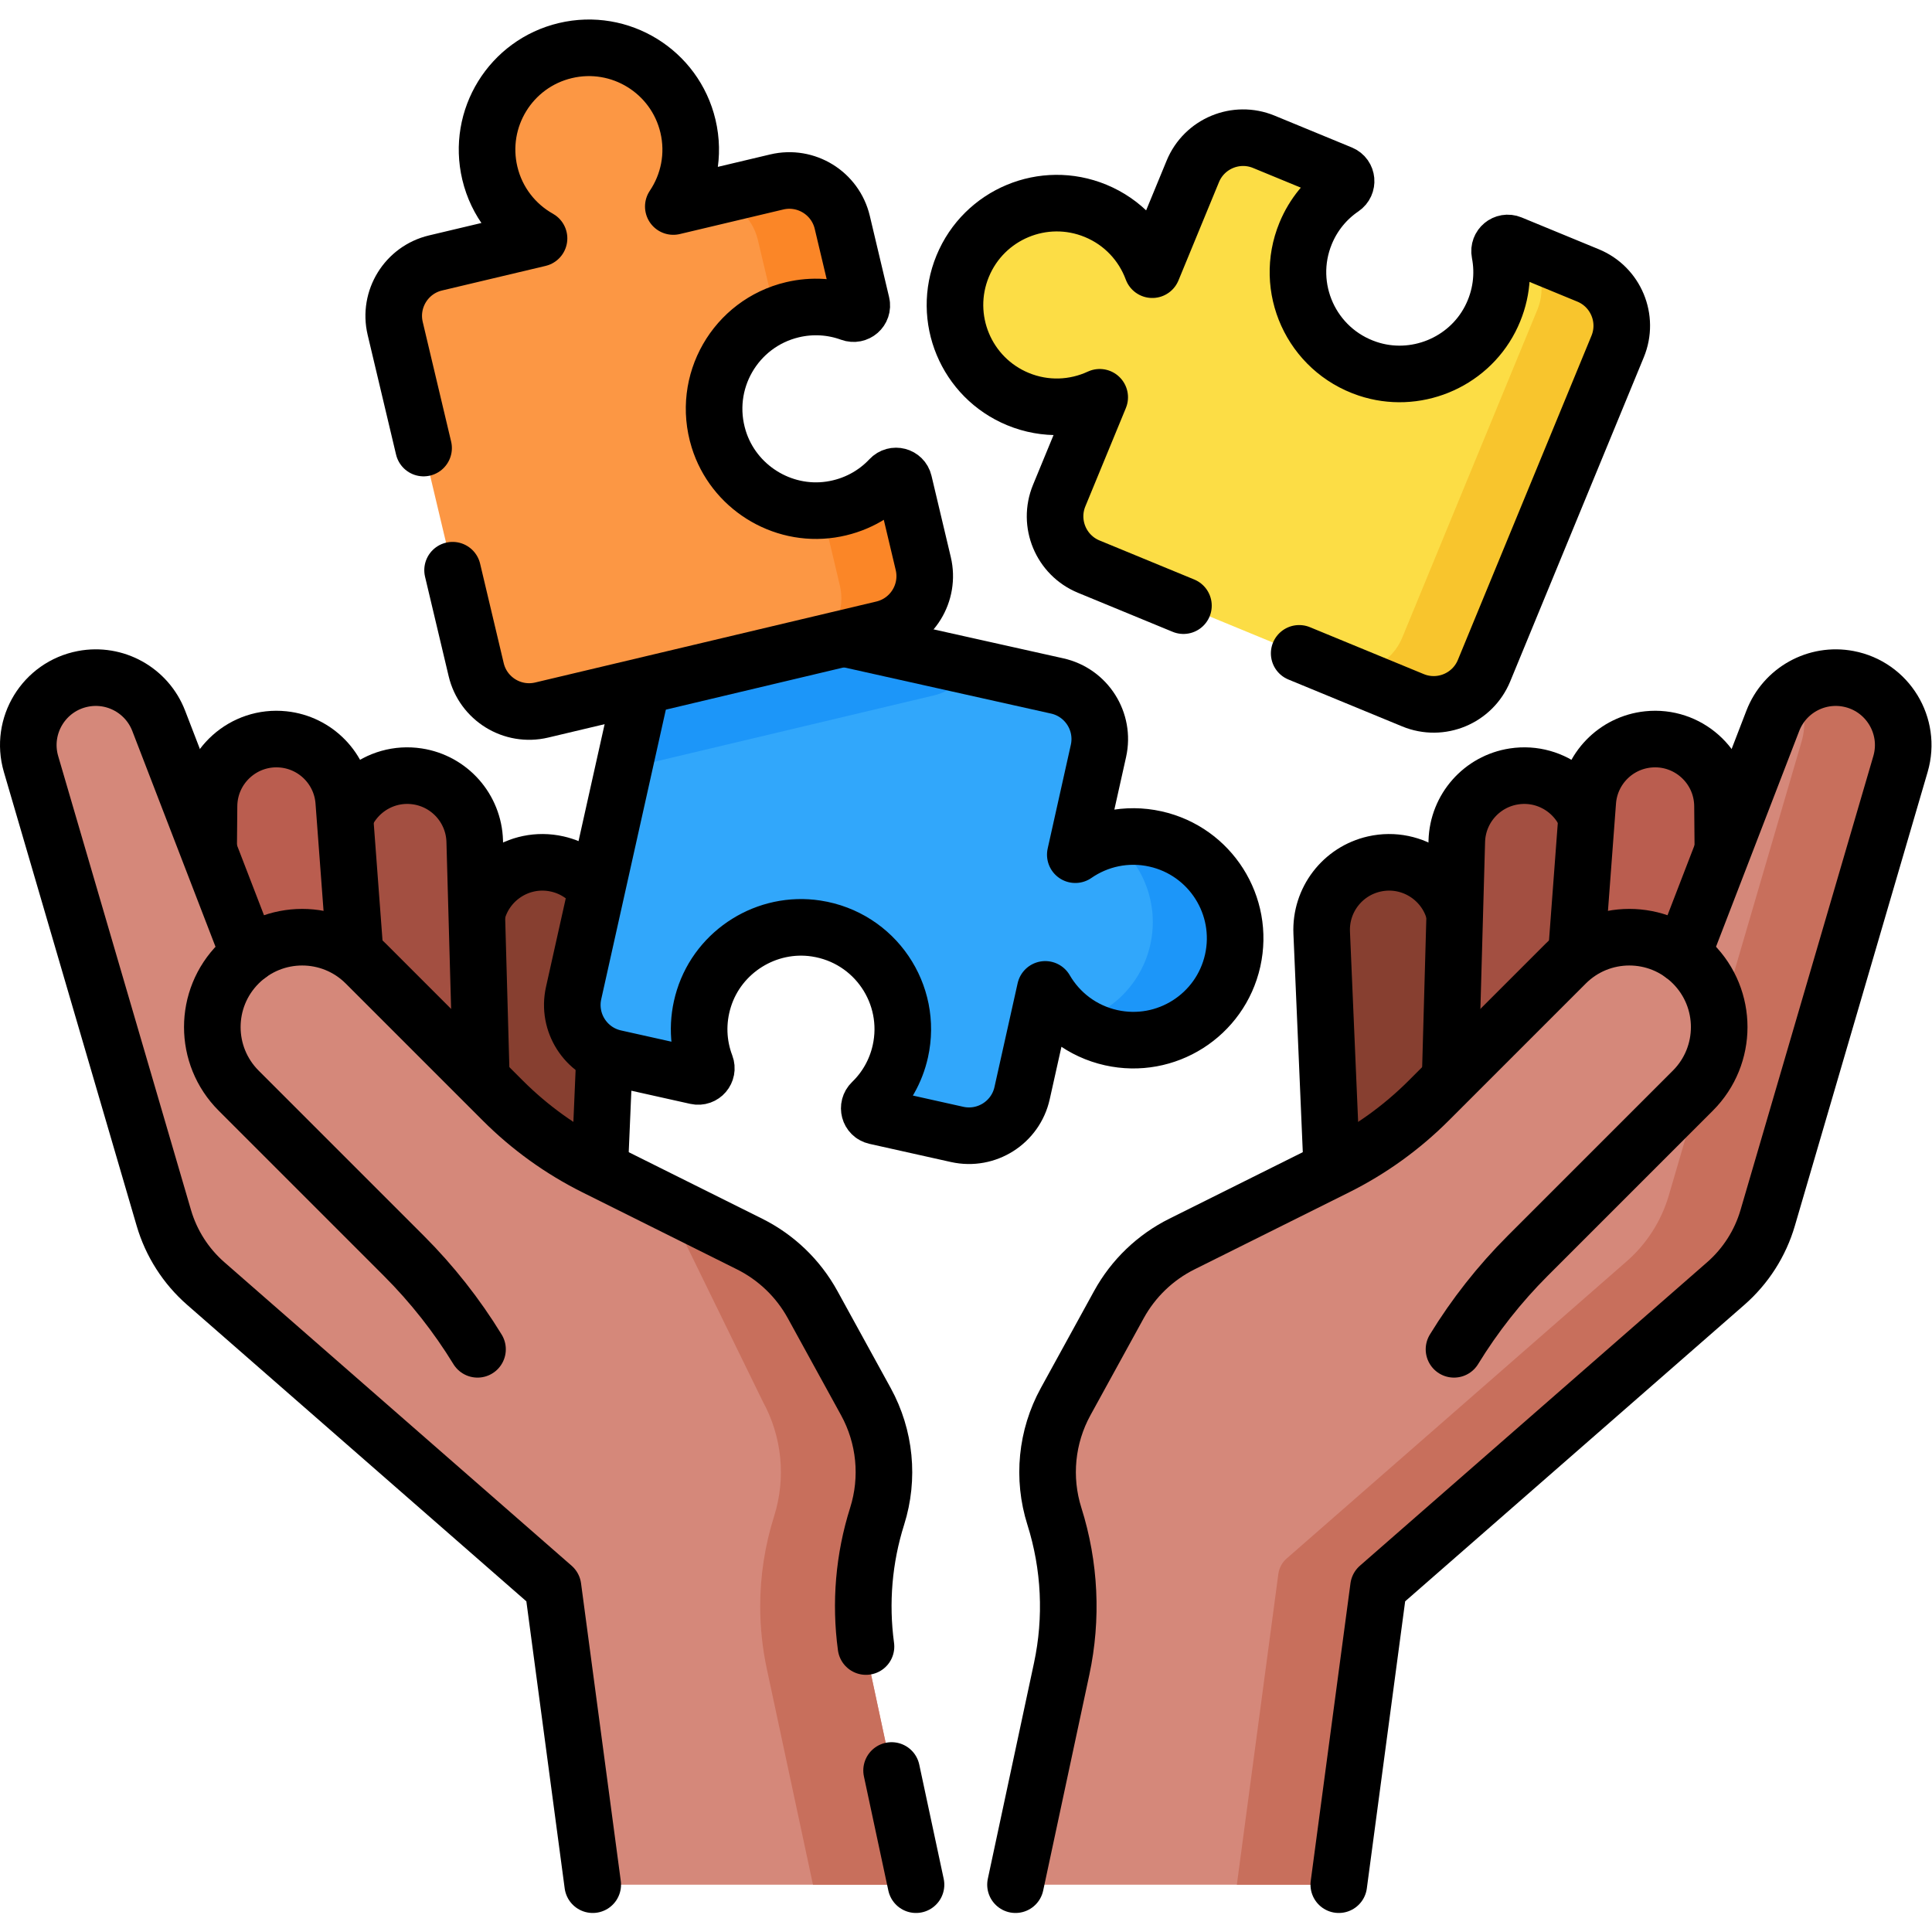 <svg xmlns="http://www.w3.org/2000/svg" xmlns:svg="http://www.w3.org/2000/svg" id="svg2061" xml:space="preserve" width="682.667" height="682.667" viewBox="0 0 682.667 682.667"><defs id="defs2065"><clipPath id="clipPath2075"><path d="M 0,512 H 512 V 0 H 0 Z" id="path2073"></path></clipPath></defs><g id="g2067" transform="matrix(1.333,0,0,-1.333,0,682.667)"><g id="g2069"><g id="g2071" clip-path="url(#clipPath2075)"><g id="g2077" transform="translate(354.06,178.444)"><path d="m 0,0 c 13.669,5.914 27.336,11.833 40.996,17.77 l -9.103,71.7 C 30.564,99.938 20.506,106.984 10.214,104.659 1.782,102.753 -4.08,95.088 -3.709,86.452 Z" style="fill:#873f30;fill-opacity:1;fill-rule:nonzero;stroke:none" id="path2079"></path></g><g id="g2081" transform="translate(354.06,178.444)"><path d="m 0,0 c 13.669,5.914 27.336,11.833 40.996,17.77 l -9.103,71.7 C 30.564,99.938 20.506,106.984 10.214,104.659 1.782,102.753 -4.08,95.088 -3.709,86.452 Z" style="fill:none;stroke:#000000;stroke-width:15;stroke-linecap:round;stroke-linejoin:round;stroke-miterlimit:10;stroke-dasharray:none;stroke-opacity:1" id="path2083"></path></g><g id="g2085" transform="translate(383.741,202.648)"><path d="M 0,0 C 14.054,4.931 28.106,9.867 42.151,14.821 L 38.149,86.987 C 37.564,97.522 28.031,105.263 17.6,103.672 9.054,102.369 2.665,95.138 2.422,86.497 Z" style="fill:#a34f41;fill-opacity:1;fill-rule:nonzero;stroke:none" id="path2087"></path></g><g id="g2089" transform="translate(383.741,202.648)"><path d="M 0,0 C 14.054,4.931 28.106,9.867 42.151,14.821 L 38.149,86.987 C 37.564,97.522 28.031,105.263 17.6,103.672 9.054,102.369 2.665,95.138 2.422,86.497 Z" style="fill:none;stroke:#000000;stroke-width:15;stroke-linecap:round;stroke-linejoin:round;stroke-miterlimit:10;stroke-dasharray:none;stroke-opacity:1" id="path2091"></path></g><g id="g2093" transform="translate(414.424,213.386)"><path d="M 0,0 C 14.269,4.269 28.536,8.543 42.798,12.836 L 42.17,85.109 C 42.079,95.661 32.917,103.839 22.423,102.737 13.826,101.834 7.105,94.91 6.46,86.289 Z" style="fill:#ba5d4f;fill-opacity:1;fill-rule:nonzero;stroke:none" id="path2095"></path></g><g id="g2097" transform="translate(414.424,213.386)"><path d="M 0,0 C 14.269,4.269 28.536,8.543 42.798,12.836 L 42.17,85.109 C 42.079,95.661 32.917,103.839 22.423,102.737 13.826,101.834 7.105,94.91 6.46,86.289 Z" style="fill:none;stroke:#000000;stroke-width:15;stroke-linecap:round;stroke-linejoin:round;stroke-miterlimit:10;stroke-dasharray:none;stroke-opacity:1" id="path2099"></path></g><g id="g2101" transform="translate(489.967,332.184)"><path d="m 0,0 c -8.491,1.622 -16.927,-3.064 -20.037,-11.13 l -23.906,-61.994 c -9.324,6.884 -22.529,6.105 -30.974,-2.339 l -36.336,-36.337 c -7.155,-7.155 -15.42,-13.104 -24.476,-17.617 l -40.926,-20.397 c -7.077,-3.527 -12.909,-9.131 -16.716,-16.063 l -14.115,-25.706 c -5.104,-9.295 -6.185,-20.274 -2.991,-30.386 4.139,-13.099 4.804,-27.049 1.93,-40.482 l -12.235,-57.19 h 85.695 l 10.534,78.9 92.042,80.448 c 5.288,4.622 9.145,10.658 11.117,17.398 L 13.807,-22.584 C 16.77,-12.457 10.365,-1.979 0,0" style="fill:#d5887a;fill-opacity:1;fill-rule:nonzero;stroke:none" id="path2103"></path></g><g id="g2105" transform="translate(503.77,309.603)"><path d="m 0,0 -35.2,-120.31 c -1.97,-6.74 -5.83,-12.78 -11.11,-17.4 l -92.05,-80.45 -10.53,-78.9 h -27.02 l 11,82.37 c 0.21,1.58 0.99,3.03 2.19,4.08 l 90.18,78.82 c 5.29,4.62 9.14,10.66 11.12,17.4 l 35.2,120.31 c 1.39,4.75 0.72,9.57 -1.45,13.56 3.89,2.82 8.87,4.05 13.87,3.1 C -3.44,20.6 2.97,10.12 0,0" style="fill:#c86f5c;fill-opacity:1;fill-rule:nonzero;stroke:none" id="path2107"></path></g><g id="g2109" transform="translate(269.185,12.543)"><path d="m 0,0 12.234,57.19 c 2.874,13.433 2.209,27.383 -1.929,40.481 -3.194,10.113 -2.114,21.091 2.99,30.386 l 14.116,25.707 c 3.806,6.931 9.638,12.535 16.715,16.062 l 40.927,20.398 c 9.055,4.513 17.321,10.462 24.475,17.616 l 36.337,36.337 c 9.304,9.304 24.388,9.304 33.692,0 9.303,-9.303 9.303,-24.387 0,-33.691 l -43.78,-43.779 c -7.513,-7.514 -14.06,-15.844 -19.542,-24.794" style="fill:none;stroke:#000000;stroke-width:15;stroke-linecap:round;stroke-linejoin:round;stroke-miterlimit:10;stroke-dasharray:none;stroke-opacity:1" id="path2111"></path></g><g id="g2113" transform="translate(446.024,259.06)"><path d="m 0,0 23.906,61.994 c 3.11,8.066 11.546,12.752 20.037,11.13 C 54.307,71.145 60.713,60.667 57.75,50.54 L 22.549,-69.771 c -1.972,-6.74 -5.829,-12.776 -11.117,-17.398 l -92.042,-80.448 -10.534,-78.9" style="fill:none;stroke:#000000;stroke-width:15;stroke-linecap:round;stroke-linejoin:round;stroke-miterlimit:10;stroke-dasharray:none;stroke-opacity:1" id="path2115"></path></g><g id="g2117" transform="translate(157.94,178.444)"><path d="m 0,0 c -13.669,5.914 -27.336,11.833 -40.996,17.77 l 9.103,71.7 c 1.329,10.468 11.387,17.514 21.679,15.189 8.432,-1.906 14.294,-9.571 13.923,-18.207 z" style="fill:#873f30;fill-opacity:1;fill-rule:nonzero;stroke:none" id="path2119"></path></g><g id="g2121" transform="translate(157.94,178.444)"><path d="m 0,0 c -13.669,5.914 -27.336,11.833 -40.996,17.77 l 9.103,71.7 c 1.329,10.468 11.387,17.514 21.679,15.189 8.432,-1.906 14.294,-9.571 13.923,-18.207 z" style="fill:none;stroke:#000000;stroke-width:15;stroke-linecap:round;stroke-linejoin:round;stroke-miterlimit:10;stroke-dasharray:none;stroke-opacity:1" id="path2123"></path></g><g id="g2125" transform="translate(128.259,202.648)"><path d="m 0,0 c -14.054,4.931 -28.106,9.867 -42.151,14.821 l 4.002,72.166 c 0.585,10.535 10.118,18.276 20.549,16.685 8.546,-1.303 14.935,-8.534 15.178,-17.175 z" style="fill:#a34f41;fill-opacity:1;fill-rule:nonzero;stroke:none" id="path2127"></path></g><g id="g2129" transform="translate(128.259,202.648)"><path d="m 0,0 c -14.054,4.931 -28.106,9.867 -42.151,14.821 l 4.002,72.166 c 0.585,10.535 10.118,18.276 20.549,16.685 8.546,-1.303 14.935,-8.534 15.178,-17.175 z" style="fill:none;stroke:#000000;stroke-width:15;stroke-linecap:round;stroke-linejoin:round;stroke-miterlimit:10;stroke-dasharray:none;stroke-opacity:1" id="path2131"></path></g><g id="g2133" transform="translate(97.576,213.386)"><path d="m 0,0 c -14.269,4.269 -28.536,8.543 -42.798,12.836 l 0.628,72.273 c 0.091,10.552 9.253,18.73 19.747,17.628 8.597,-0.903 15.318,-7.827 15.963,-16.448 z" style="fill:#ba5d4f;fill-opacity:1;fill-rule:nonzero;stroke:none" id="path2135"></path></g><g id="g2137" transform="translate(97.576,213.386)"><path d="m 0,0 c -14.269,4.269 -28.536,8.543 -42.798,12.836 l 0.628,72.273 c 0.091,10.552 9.253,18.73 19.747,17.628 8.597,-0.903 15.318,-7.827 15.963,-16.448 z" style="fill:none;stroke:#000000;stroke-width:15;stroke-linecap:round;stroke-linejoin:round;stroke-miterlimit:10;stroke-dasharray:none;stroke-opacity:1" id="path2139"></path></g><g id="g2141" transform="translate(22.033,332.184)"><path d="m 0,0 c 8.491,1.622 16.927,-3.064 20.037,-11.13 l 23.906,-61.994 c 9.324,6.884 22.529,6.105 30.974,-2.339 l 36.336,-36.337 c 7.155,-7.155 15.42,-13.104 24.476,-17.617 l 40.926,-20.397 c 7.077,-3.527 12.909,-9.131 16.716,-16.063 l 14.115,-25.706 c 5.104,-9.295 6.185,-20.274 2.991,-30.386 -4.139,-13.099 -4.804,-27.049 -1.93,-40.482 l 12.235,-57.19 h -85.695 l -10.534,78.9 -92.042,80.448 c -5.288,4.622 -9.145,10.658 -11.117,17.398 L -13.807,-22.584 C -16.77,-12.457 -10.365,-1.979 0,0" style="fill:#d5887a;fill-opacity:1;fill-rule:nonzero;stroke:none" id="path2143"></path></g><g id="g2145" transform="translate(242.81,12.543)"><path d="m 0,0 h -27.31 l -12.23,57.19 c -1.17,5.47 -1.76,11.03 -1.76,16.58 0,8.08 1.24,16.14 3.69,23.9 3.19,10.11 2.11,21.09 -2.99,30.39 l -21.12,43.23 c -2.92,5.33 -7.03,9.86 -11.99,13.28 l 29.59,-14.74 c 7.08,-3.53 12.91,-9.13 16.71,-16.07 l 14.12,-25.7 c 5.1,-9.3 6.18,-20.28 2.99,-30.39 -2.45,-7.76 -3.68,-15.82 -3.68,-23.89 0,-5.55 0.58,-11.11 1.75,-16.59 z" style="fill:#c86f5c;fill-opacity:1;fill-rule:nonzero;stroke:none" id="path2147"></path></g><g id="g2149" transform="translate(229.554,75.666)"><path d="M 0,0 C -1.569,11.57 -0.577,23.368 2.956,34.548 6.15,44.661 5.069,55.639 -0.035,64.934 L -14.15,90.641 c -3.807,6.931 -9.638,12.535 -16.716,16.062 l -40.926,20.398 c -9.056,4.513 -17.321,10.462 -24.476,17.616 l -36.336,36.337 c -9.304,9.304 -24.388,9.304 -33.692,0 -9.304,-9.303 -9.304,-24.387 0,-33.691 l 43.779,-43.779 c 7.514,-7.514 14.06,-15.844 19.543,-24.794" style="fill:none;stroke:#000000;stroke-width:15;stroke-linecap:round;stroke-linejoin:round;stroke-miterlimit:10;stroke-dasharray:none;stroke-opacity:1" id="path2151"></path></g><g id="g2153" transform="translate(242.815,12.543)"><path d="M 0,0 -6.476,30.271" style="fill:none;stroke:#000000;stroke-width:15;stroke-linecap:round;stroke-linejoin:round;stroke-miterlimit:10;stroke-dasharray:none;stroke-opacity:1" id="path2155"></path></g><g id="g2157" transform="translate(65.976,259.06)"><path d="m 0,0 -23.906,61.994 c -3.11,8.066 -11.546,12.752 -20.037,11.13 C -54.307,71.145 -60.713,60.667 -57.75,50.54 l 35.201,-120.311 c 1.972,-6.74 5.829,-12.776 11.117,-17.398 l 92.042,-80.448 10.534,-78.9" style="fill:none;stroke:#000000;stroke-width:15;stroke-linecap:round;stroke-linejoin:round;stroke-miterlimit:10;stroke-dasharray:none;stroke-opacity:1" id="path2159"></path></g><g id="g2161" transform="translate(346.097,450.271)"><path d="m 0,0 c 2.086,5.061 5.537,9.151 9.752,12.015 1.441,0.979 1.253,3.149 -0.357,3.812 L -11.08,24.265 C -18.442,27.3 -26.877,23.793 -29.914,16.424 L -40.653,-9.633 c -2.522,6.821 -7.774,12.61 -15.028,15.6 -13.779,5.679 -29.554,-0.888 -35.234,-14.668 -5.679,-13.78 0.889,-29.555 14.668,-35.234 7.254,-2.99 15.059,-2.582 21.655,0.481 l -10.739,-26.057 c -3.036,-7.369 0.479,-15.8 7.842,-18.835 l 85.942,-35.419 c 7.366,-3.035 15.798,0.475 18.834,7.841 l 35.417,85.936 c 3.035,7.366 -0.475,15.799 -7.842,18.834 l -20.476,8.439 c -1.6,0.66 -3.271,-0.73 -2.939,-2.43 1.116,-5.72 0.395,-11.878 -2.536,-17.566 C 42.867,-34.438 28.93,-40.083 16.423,-35.886 1.454,-30.862 -5.914,-14.349 0,0" style="fill:#fcdd45;fill-opacity:1;fill-rule:nonzero;stroke:none" id="path2163"></path></g><g id="g2165" transform="translate(428.8,420.28)"><path d="m 0,0 -35.42,-85.93 c -3.03,-7.37 -11.46,-10.881 -18.83,-7.841 l -18.76,7.731 c 6.56,-1.1 13.26,2.43 15.9,8.84 l 35.84,86.97 c 2.32,5.64 0.86,11.9 -3.23,15.94 L -7.84,18.84 C -0.47,15.8 3.04,7.37 0,0" style="fill:#f8c52d;fill-opacity:1;fill-rule:nonzero;stroke:none" id="path2167"></path></g><g id="g2169" transform="translate(344.381,338.94)"><path d="m 0,0 30.169,-12.434 c 7.366,-3.035 15.799,0.475 18.834,7.842 L 84.42,81.343 c 3.036,7.366 -0.475,15.799 -7.841,18.834 l -20.476,8.439 c -1.601,0.66 -3.271,-0.73 -2.94,-2.429 C 54.279,100.466 53.558,94.308 50.627,88.62 44.583,76.894 30.646,71.248 18.14,75.445 3.17,80.469 -4.197,96.982 1.716,111.331 c 2.086,5.061 5.537,9.151 9.753,12.015 1.441,0.979 1.253,3.149 -0.358,3.812 l -20.474,8.439 c -7.363,3.034 -15.798,-0.472 -18.835,-7.842 l -10.739,-26.056 c -2.522,6.821 -7.773,12.609 -15.027,15.599 -13.78,5.679 -29.555,-0.888 -35.234,-14.668 -5.679,-13.78 0.888,-29.555 14.668,-35.234 7.254,-2.99 15.059,-2.582 21.655,0.481 L -63.614,41.82 c -3.037,-7.369 0.478,-15.8 7.841,-18.834 l 25.096,-10.343" style="fill:none;stroke:#000000;stroke-width:15;stroke-linecap:round;stroke-linejoin:round;stroke-miterlimit:10;stroke-dasharray:none;stroke-opacity:1" id="path2171"></path></g><g id="g2173" transform="translate(238.657,233.442)"><path d="m 0,0 c -1.192,-5.343 -3.895,-9.962 -7.56,-13.502 -1.253,-1.211 -0.697,-3.316 1.002,-3.696 l 21.614,-4.822 c 7.772,-1.734 15.486,3.159 17.221,10.938 l 6.138,27.507 C 42.063,10.134 48.225,5.326 55.882,3.618 70.429,0.372 84.853,9.533 88.099,24.08 91.344,38.627 82.183,53.05 67.636,56.296 59.979,58.004 52.357,56.271 46.38,52.128 l 6.138,27.507 c 1.735,7.779 -3.167,15.487 -10.939,17.221 l -90.724,20.242 c -7.776,1.735 -15.486,-3.162 -17.221,-10.938 l -20.24,-90.717 c -1.735,-7.776 3.162,-15.486 10.938,-17.221 l 21.616,-4.823 c 1.689,-0.377 3.098,1.278 2.482,2.895 -2.075,5.447 -2.415,11.638 -0.497,17.742 3.954,12.586 16.725,20.526 29.764,18.523 C -6.696,30.162 3.38,15.147 0,0" style="fill:#31a7fb;fill-opacity:1;fill-rule:nonzero;stroke:none" id="path2175"></path></g><g id="g2177" transform="translate(257.2,335.44)"><path d="m 0,0 c -1.84,-3.71 -5.26,-6.61 -9.6,-7.64 l -82.3,-19.54 6.99,31.34 c 1.74,7.78 9.45,12.68 17.22,10.94 z" style="fill:#1c96f9;fill-opacity:1;fill-rule:nonzero;stroke:none" id="path2179"></path></g><g id="g2181" transform="translate(326.76,257.52)"><path d="m 0,0 c -3.25,-14.54 -17.67,-23.71 -32.22,-20.46 -3.49,0.78 -6.66,2.2 -9.43,4.12 9.62,2.54 17.5,10.21 19.81,20.55 2.43,10.88 -1.99,21.7 -10.4,28 3.761,0.85 7.761,0.91 11.77,0.01 C -5.92,28.97 3.24,14.55 0,0" style="fill:#1c96f9;fill-opacity:1;fill-rule:nonzero;stroke:none" id="path2183"></path></g><g id="g2185" transform="translate(238.657,233.442)"><path d="m 0,0 c -1.192,-5.343 -3.895,-9.962 -7.56,-13.502 -1.253,-1.211 -0.697,-3.316 1.002,-3.696 l 21.614,-4.822 c 7.772,-1.734 15.486,3.159 17.221,10.938 l 6.138,27.507 C 42.063,10.134 48.225,5.326 55.882,3.618 70.429,0.372 84.853,9.533 88.099,24.08 91.344,38.627 82.183,53.05 67.636,56.296 59.979,58.004 52.357,56.271 46.38,52.128 l 6.138,27.507 c 1.735,7.779 -3.167,15.487 -10.939,17.221 l -90.724,20.242 c -7.776,1.735 -15.486,-3.162 -17.221,-10.938 l -20.24,-90.717 c -1.735,-7.776 3.162,-15.486 10.938,-17.221 l 21.616,-4.823 c 1.689,-0.377 3.098,1.278 2.482,2.895 -2.075,5.447 -2.415,11.638 -0.497,17.742 3.954,12.586 16.725,20.526 29.764,18.523 C -6.696,30.162 3.38,15.147 0,0 Z" style="fill:none;stroke:#000000;stroke-width:15;stroke-linecap:round;stroke-linejoin:round;stroke-miterlimit:10;stroke-dasharray:none;stroke-opacity:1" id="path2187"></path></g><g id="g2189" transform="translate(210.046,430.021)"><path d="m 0,0 c 5.326,1.264 10.662,0.853 15.449,-0.895 1.636,-0.597 3.287,0.823 2.884,2.518 L 13.219,23.169 C 11.38,30.917 3.607,35.714 -4.148,33.874 l -27.421,-6.509 c 4.062,6.032 5.692,13.676 3.88,21.31 -3.442,14.501 -17.989,23.467 -32.49,20.025 -14.502,-3.442 -23.467,-17.988 -20.025,-32.49 1.812,-7.634 6.703,-13.73 13.042,-17.293 l -27.421,-6.509 c -7.755,-1.84 -12.543,-9.619 -10.705,-17.367 l 21.467,-90.442 c 1.841,-7.752 9.616,-12.545 17.368,-10.704 l 90.435,21.464 c 7.751,1.84 12.544,9.616 10.704,17.368 l -5.114,21.548 c -0.4,1.685 -2.504,2.228 -3.69,0.967 -3.99,-4.248 -9.409,-7.261 -15.737,-8.205 -13.048,-1.947 -25.773,6.066 -29.674,18.668 C -24.198,-19.211 -15.1,-3.584 0,0" style="fill:#fc9744;fill-opacity:1;fill-rule:nonzero;stroke:none" id="path2191"></path></g><g id="g2193" transform="translate(234.03,345.38)"><path d="m 0,0 -17.85,-4.23 c 5.16,3.24 7.94,9.5 6.45,15.76 l -4.72,19.91 c 0.76,0.04 1.52,0.12 2.28,0.24 6.33,0.94 11.75,3.95 15.74,8.2 1.18,1.26 3.289,0.72 3.69,-0.96 L 10.7,17.37 C 12.54,9.62 7.75,1.84 0,0" style="fill:#fb8627;fill-opacity:1;fill-rule:nonzero;stroke:none" id="path2195"></path></g><g id="g2197" transform="translate(225.49,429.13)"><path d="m 0,0 c -4.78,1.74 -10.12,2.16 -15.44,0.89 -1.54,-0.36 -3.02,-0.86 -4.42,-1.46 l -4.75,20.02 c -1.47,6.15 -6.61,10.46 -12.56,11.14 l 17.58,4.17 c 7.75,1.85 15.53,-2.95 17.37,-10.7 L 2.89,2.51 C 3.29,0.82 1.64,-0.6 0,0" style="fill:#fb8627;fill-opacity:1;fill-rule:nonzero;stroke:none" id="path2199"></path></g><g id="g2201" transform="translate(119.968,360.984)"><path d="m 0,0 6.257,-26.364 c 1.841,-7.752 9.616,-12.545 17.368,-10.704 l 90.435,21.464 c 7.752,1.84 12.544,9.616 10.705,17.368 l -5.115,21.548 c -0.4,1.685 -2.504,2.229 -3.69,0.967 -3.99,-4.248 -9.409,-7.261 -15.737,-8.205 -13.048,-1.947 -25.773,6.066 -29.674,18.668 -4.669,15.084 4.429,30.711 19.529,34.295 5.326,1.264 10.662,0.853 15.449,-0.895 1.636,-0.597 3.287,0.823 2.885,2.518 l -5.114,21.546 c -1.84,7.748 -9.613,12.545 -17.368,10.705 L 58.509,96.402 c 4.062,6.032 5.692,13.676 3.88,21.31 C 58.947,132.213 44.4,141.179 29.899,137.737 15.397,134.295 6.432,119.749 9.874,105.247 11.686,97.613 16.577,91.517 22.917,87.954 L -4.505,81.445 c -7.755,-1.84 -12.543,-9.619 -10.704,-17.367 l 7.524,-31.703" style="fill:none;stroke:#000000;stroke-width:15;stroke-linecap:round;stroke-linejoin:round;stroke-miterlimit:10;stroke-dasharray:none;stroke-opacity:1" id="path2203"></path></g></g></g></g></svg>